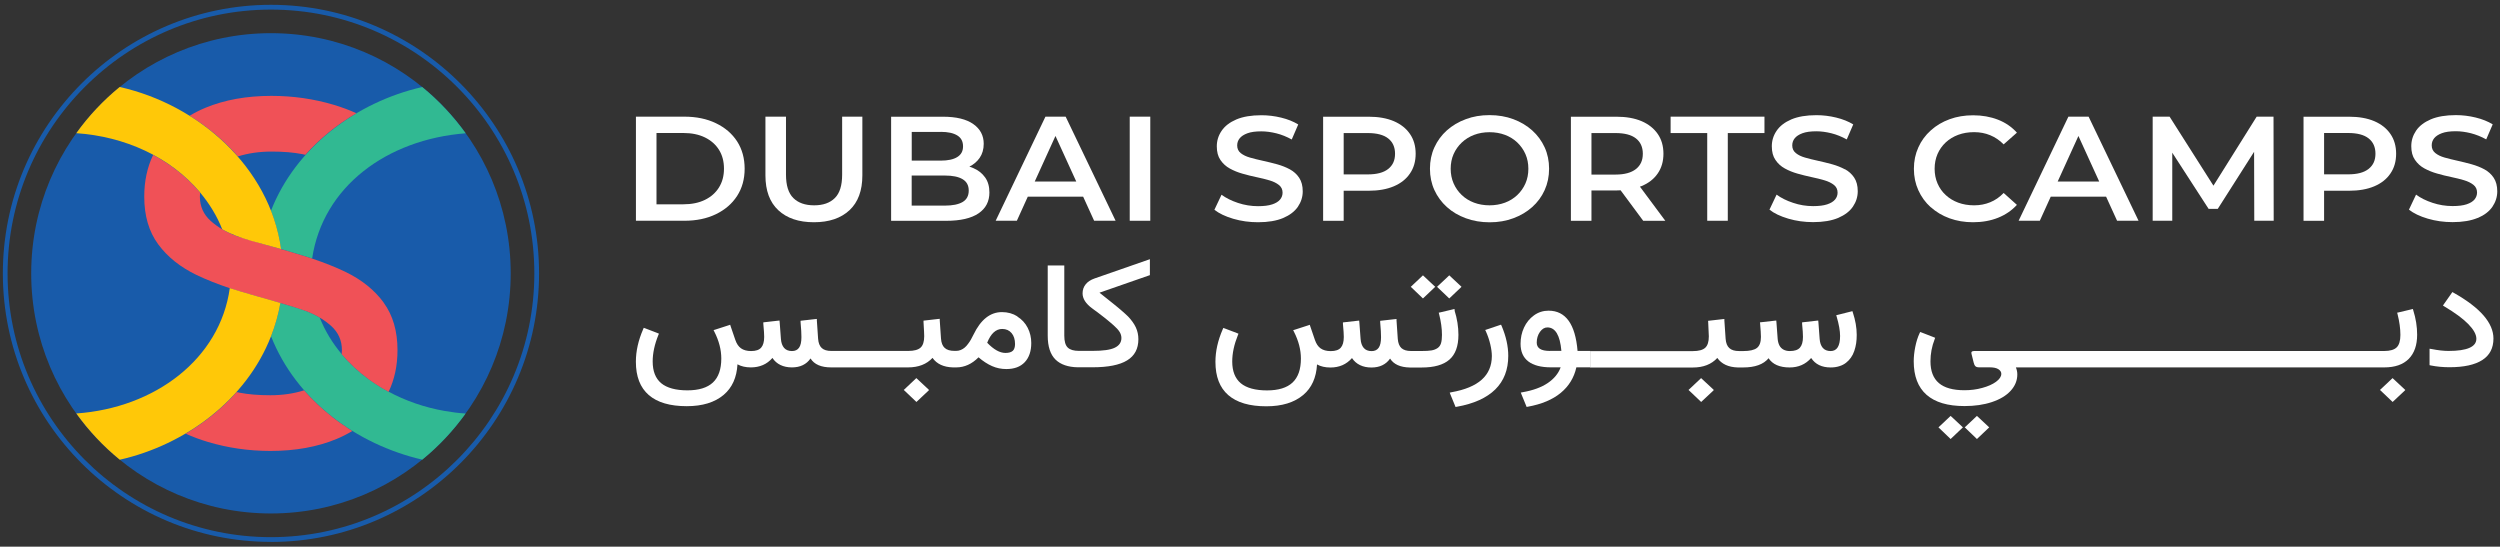 <svg width="439" height="96" viewBox="0 0 439 96" fill="none" xmlns="http://www.w3.org/2000/svg">
<rect x="0" y="0" width="439" height="96" fill="#333333" stroke="none"/>
<g clip-path="url(#clip0_2_630)">
<path d="M115.28 35.895V23.355H120C121.46 23.355 122.72 23.615 123.79 24.135C124.85 24.655 125.68 25.385 126.26 26.315C126.84 27.245 127.13 28.345 127.13 29.615C127.13 30.885 126.84 31.965 126.26 32.905C125.68 33.845 124.85 34.575 123.79 35.095C122.72 35.615 121.46 35.875 120 35.875H115.28V35.895ZM125.71 37.615C127.3 36.845 128.54 35.785 129.43 34.415C130.32 33.045 130.76 31.445 130.76 29.625C130.76 27.805 130.31 26.175 129.43 24.815C128.54 23.455 127.3 22.395 125.71 21.635C124.12 20.865 122.27 20.485 120.16 20.485H111.67V38.765H120.16C122.27 38.765 124.12 38.385 125.71 37.615Z" fill="white"/>
<path d="M142.94 39.025C145.59 39.025 147.66 38.315 149.17 36.915C150.68 35.505 151.43 33.465 151.43 30.805V20.485H147.88V30.675C147.88 32.555 147.46 33.925 146.6 34.775C145.75 35.625 144.54 36.055 142.96 36.055C141.38 36.055 140.17 35.625 139.31 34.775C138.45 33.925 138.02 32.555 138.02 30.675V20.485H134.41V30.805C134.41 33.465 135.16 35.505 136.67 36.915C138.18 38.325 140.26 39.025 142.93 39.025" fill="white"/>
<path d="M160.09 36.105V30.825H165.92C167.27 30.825 168.31 31.035 169.03 31.465C169.75 31.895 170.11 32.555 170.11 33.465C170.11 34.375 169.75 35.055 169.03 35.475C168.31 35.895 167.27 36.105 165.92 36.105H160.09ZM165.2 23.155C166.46 23.155 167.42 23.365 168.1 23.785C168.78 24.205 169.11 24.835 169.11 25.695C169.11 26.555 168.77 27.155 168.1 27.575C167.43 27.995 166.46 28.205 165.2 28.205H160.1V23.165H165.2V23.155ZM171.83 37.465C173.11 36.595 173.74 35.375 173.74 33.805C173.74 32.745 173.49 31.855 172.98 31.145C172.47 30.435 171.78 29.885 170.91 29.515C170.69 29.415 170.46 29.335 170.22 29.265C170.96 28.895 171.57 28.385 172.02 27.735C172.5 27.045 172.74 26.215 172.74 25.245C172.74 23.795 172.13 22.645 170.91 21.785C169.69 20.925 167.91 20.495 165.58 20.495H156.48V38.775H166.14C168.66 38.775 170.55 38.335 171.83 37.465Z" fill="white"/>
<path d="M185.34 23.875L188.99 31.875H181.7L185.34 23.875ZM180.49 34.535H190.2L192.13 38.765H195.9L187.13 20.485H183.58L174.84 38.765H178.56L180.48 34.535H180.49Z" fill="white"/>
<path d="M201.99 20.485H198.38V38.765H201.99V20.485Z" fill="white"/>
<path d="M223.38 35.895C222.75 36.105 221.93 36.205 220.91 36.205C219.71 36.205 218.53 36.015 217.39 35.635C216.25 35.255 215.28 34.775 214.5 34.195L213.25 36.835C214.07 37.485 215.17 38.005 216.55 38.415C217.94 38.825 219.39 39.025 220.91 39.025C222.69 39.025 224.16 38.775 225.32 38.285C226.49 37.785 227.35 37.125 227.91 36.305C228.47 35.475 228.76 34.575 228.76 33.605C228.76 32.635 228.55 31.855 228.14 31.225C227.72 30.595 227.18 30.105 226.5 29.735C225.83 29.375 225.08 29.075 224.25 28.845C223.43 28.625 222.6 28.415 221.77 28.235C220.94 28.055 220.18 27.865 219.51 27.675C218.83 27.485 218.29 27.215 217.87 26.885C217.45 26.545 217.25 26.095 217.25 25.545C217.25 25.075 217.39 24.655 217.68 24.295C217.97 23.935 218.42 23.635 219.04 23.405C219.66 23.175 220.47 23.065 221.47 23.065C222.32 23.065 223.21 23.185 224.14 23.415C225.06 23.645 225.96 24.015 226.83 24.495L227.97 21.855C227.12 21.335 226.12 20.935 224.97 20.655C223.82 20.375 222.67 20.235 221.5 20.235C219.72 20.235 218.26 20.485 217.1 20.975C215.94 21.475 215.08 22.135 214.52 22.965C213.95 23.795 213.67 24.705 213.67 25.695C213.67 26.685 213.88 27.475 214.31 28.095C214.74 28.725 215.28 29.225 215.96 29.595C216.63 29.965 217.38 30.275 218.21 30.505C219.03 30.745 219.86 30.945 220.68 31.115C221.5 31.285 222.25 31.475 222.93 31.675C223.61 31.875 224.15 32.145 224.58 32.485C225.01 32.825 225.22 33.275 225.22 33.835C225.22 34.285 225.07 34.695 224.78 35.045C224.48 35.405 224.02 35.685 223.39 35.895" fill="white"/>
<path d="M243.76 24.305C244.56 24.935 244.97 25.825 244.97 26.995C244.97 28.165 244.57 29.035 243.76 29.675C242.95 30.315 241.76 30.625 240.17 30.625H235.95V23.365H240.17C241.76 23.365 242.96 23.675 243.76 24.305ZM235.95 33.495H240.33C242.05 33.495 243.52 33.235 244.75 32.715C245.98 32.195 246.93 31.445 247.59 30.465C248.26 29.495 248.59 28.335 248.59 26.995C248.59 25.655 248.26 24.495 247.59 23.525C246.92 22.545 245.98 21.805 244.75 21.275C243.52 20.755 242.05 20.495 240.33 20.495H232.34V38.775H235.95V33.495Z" fill="white"/>
<path d="M267.87 32.205C267.53 32.985 267.05 33.665 266.44 34.245C265.83 34.825 265.11 35.275 264.28 35.585C263.45 35.895 262.54 36.055 261.56 36.055C260.58 36.055 259.67 35.895 258.84 35.585C258.01 35.275 257.29 34.825 256.68 34.245C256.07 33.665 255.59 32.975 255.25 32.195C254.91 31.415 254.74 30.555 254.74 29.635C254.74 28.715 254.91 27.835 255.25 27.065C255.59 26.295 256.07 25.615 256.69 25.025C257.31 24.445 258.03 23.995 258.85 23.685C259.67 23.375 260.58 23.215 261.56 23.215C262.54 23.215 263.45 23.375 264.28 23.685C265.11 23.995 265.83 24.445 266.44 25.025C267.05 25.615 267.53 26.285 267.87 27.065C268.21 27.835 268.38 28.695 268.38 29.635C268.38 30.575 268.21 31.435 267.87 32.205ZM271.24 33.385C271.76 32.235 272.02 30.985 272.02 29.625C272.02 28.265 271.76 27.015 271.24 25.875C270.72 24.735 269.99 23.745 269.05 22.895C268.11 22.055 267 21.395 265.74 20.925C264.47 20.455 263.08 20.215 261.56 20.215C260.04 20.215 258.67 20.445 257.4 20.925C256.12 21.395 255.01 22.055 254.07 22.895C253.13 23.735 252.4 24.735 251.88 25.875C251.36 27.015 251.1 28.265 251.1 29.625C251.1 30.985 251.36 32.235 251.88 33.375C252.4 34.515 253.13 35.505 254.07 36.355C255.01 37.205 256.12 37.855 257.4 38.325C258.68 38.795 260.07 39.035 261.59 39.035C263.11 39.035 264.47 38.795 265.74 38.325C267.01 37.855 268.11 37.205 269.05 36.365C269.99 35.525 270.72 34.535 271.24 33.385Z" fill="white"/>
<path d="M287.27 24.305C288.07 24.935 288.48 25.825 288.48 26.995C288.48 28.165 288.08 29.045 287.27 29.685C286.46 30.325 285.27 30.655 283.68 30.655H279.46V23.365H283.68C285.27 23.365 286.47 23.675 287.27 24.305ZM279.45 33.445H283.83C284.09 33.445 284.33 33.425 284.58 33.415L288.55 38.775H292.43L287.97 32.775C288.06 32.735 288.17 32.715 288.26 32.675C289.49 32.165 290.44 31.425 291.1 30.455C291.77 29.485 292.1 28.335 292.1 26.995C292.1 25.655 291.77 24.495 291.1 23.525C290.43 22.555 289.49 21.805 288.26 21.275C287.03 20.755 285.56 20.495 283.84 20.495H275.85V38.775H279.46V33.445H279.45Z" fill="white"/>
<path d="M299.79 38.765H303.4V23.365H309.84V20.485H293.36V23.365H299.79V38.765Z" fill="white"/>
<path d="M323.97 29.735C323.29 29.375 322.55 29.075 321.72 28.845C320.9 28.625 320.07 28.415 319.24 28.235C318.41 28.055 317.65 27.865 316.98 27.675C316.3 27.485 315.76 27.215 315.34 26.875C314.92 26.535 314.72 26.085 314.72 25.535C314.72 25.065 314.86 24.645 315.15 24.285C315.44 23.925 315.89 23.625 316.51 23.395C317.13 23.165 317.94 23.055 318.94 23.055C319.79 23.055 320.68 23.175 321.6 23.405C322.52 23.635 323.42 24.005 324.29 24.485L325.43 21.845C324.58 21.325 323.58 20.925 322.43 20.645C321.28 20.365 320.13 20.225 318.96 20.225C317.18 20.225 315.72 20.475 314.56 20.965C313.4 21.465 312.54 22.125 311.98 22.955C311.41 23.785 311.13 24.695 311.13 25.685C311.13 26.675 311.34 27.465 311.77 28.085C312.19 28.715 312.74 29.215 313.42 29.585C314.09 29.955 314.84 30.265 315.67 30.495C316.5 30.725 317.32 30.935 318.14 31.105C318.96 31.275 319.71 31.465 320.39 31.665C321.06 31.865 321.61 32.135 322.04 32.475C322.47 32.815 322.68 33.265 322.68 33.825C322.68 34.275 322.53 34.685 322.24 35.035C321.94 35.395 321.48 35.675 320.85 35.885C320.22 36.095 319.4 36.195 318.38 36.195C317.18 36.195 316 36.005 314.86 35.615C313.71 35.235 312.75 34.755 311.97 34.175L310.72 36.815C311.53 37.465 312.64 37.985 314.02 38.395C315.41 38.805 316.86 39.005 318.38 39.005C320.16 39.005 321.63 38.755 322.79 38.265C323.95 37.765 324.82 37.105 325.38 36.275C325.94 35.445 326.22 34.545 326.22 33.575C326.22 32.605 326.01 31.825 325.6 31.195C325.18 30.565 324.64 30.075 323.96 29.705" fill="white"/>
<path d="M339.04 36.375C339.97 37.215 341.07 37.875 342.34 38.335C343.61 38.795 344.98 39.025 346.46 39.025C348.07 39.025 349.53 38.765 350.84 38.245C352.15 37.725 353.26 36.965 354.17 35.975L351.84 33.885C351.14 34.615 350.35 35.165 349.48 35.515C348.61 35.875 347.67 36.055 346.65 36.055C345.63 36.055 344.7 35.895 343.86 35.585C343.02 35.275 342.29 34.825 341.67 34.255C341.05 33.685 340.57 33.005 340.23 32.215C339.89 31.435 339.72 30.565 339.72 29.635C339.72 28.705 339.89 27.835 340.23 27.045C340.57 26.265 341.05 25.585 341.67 25.005C342.29 24.435 343.02 23.985 343.86 23.675C344.7 23.365 345.63 23.205 346.65 23.205C347.67 23.205 348.61 23.385 349.48 23.745C350.35 24.105 351.14 24.635 351.84 25.355L354.17 23.295C353.26 22.285 352.15 21.525 350.84 21.015C349.53 20.505 348.07 20.245 346.48 20.245C344.98 20.245 343.6 20.475 342.35 20.935C341.09 21.395 339.99 22.045 339.05 22.895C338.11 23.735 337.37 24.735 336.86 25.885C336.34 27.035 336.08 28.285 336.08 29.645C336.08 31.005 336.34 32.255 336.86 33.405C337.38 34.555 338.1 35.555 339.04 36.395" fill="white"/>
<path d="M364.97 23.875L368.62 31.875H361.33L364.97 23.875ZM360.12 34.535H369.83L371.76 38.765H375.53L366.76 20.485H363.21L354.47 38.765H358.19L360.11 34.535H360.12Z" fill="white"/>
<path d="M381.45 26.815L387.83 36.675H389.44L395.82 26.655L395.85 38.765H399.26L399.23 20.485H396.27L388.68 32.605L380.98 20.485H378.01V38.765H381.45V26.815Z" fill="white"/>
<path d="M408.11 23.355H412.33C413.92 23.355 415.12 23.665 415.92 24.295C416.72 24.925 417.13 25.815 417.13 26.985C417.13 28.155 416.73 29.025 415.92 29.665C415.11 30.305 413.92 30.615 412.33 30.615H408.11V23.355ZM408.11 33.495H412.49C414.21 33.495 415.69 33.235 416.92 32.715C418.15 32.195 419.1 31.445 419.76 30.465C420.43 29.495 420.76 28.335 420.76 26.995C420.76 25.655 420.43 24.495 419.76 23.525C419.09 22.545 418.15 21.805 416.92 21.275C415.69 20.755 414.22 20.495 412.49 20.495H404.5V38.775H408.11V33.495Z" fill="white"/>
<path d="M435.08 38.285C436.25 37.785 437.11 37.125 437.67 36.305C438.23 35.475 438.52 34.575 438.52 33.605C438.52 32.635 438.31 31.855 437.9 31.225C437.48 30.595 436.94 30.105 436.26 29.735C435.59 29.375 434.84 29.075 434.01 28.845C433.19 28.615 432.36 28.415 431.53 28.225C430.7 28.045 429.94 27.855 429.27 27.665C428.59 27.475 428.05 27.205 427.63 26.865C427.21 26.525 427.01 26.075 427.01 25.525C427.01 25.055 427.15 24.635 427.44 24.275C427.73 23.915 428.18 23.615 428.8 23.385C429.42 23.155 430.23 23.045 431.23 23.045C432.08 23.045 432.97 23.165 433.89 23.395C434.81 23.635 435.71 23.995 436.58 24.475L437.72 21.835C436.87 21.315 435.87 20.915 434.72 20.635C433.57 20.355 432.42 20.215 431.25 20.215C429.47 20.215 428.01 20.465 426.85 20.955C425.69 21.455 424.83 22.115 424.27 22.935C423.71 23.765 423.42 24.675 423.42 25.665C423.42 26.655 423.63 27.445 424.06 28.065C424.49 28.695 425.03 29.195 425.71 29.565C426.39 29.935 427.13 30.245 427.96 30.475C428.78 30.715 429.61 30.915 430.43 31.085C431.25 31.255 432 31.445 432.68 31.645C433.35 31.845 433.9 32.115 434.33 32.455C434.76 32.795 434.97 33.245 434.97 33.805C434.97 34.255 434.82 34.665 434.53 35.025C434.23 35.385 433.77 35.665 433.14 35.875C432.51 36.085 431.69 36.185 430.67 36.185C429.47 36.185 428.29 35.995 427.15 35.615C426 35.235 425.04 34.755 424.26 34.175L423.01 36.815C423.82 37.455 424.92 37.985 426.31 38.395C427.7 38.805 429.15 39.005 430.67 39.005C432.45 39.005 433.92 38.755 435.08 38.265" fill="white"/>
<path d="M161.01 66.485L160.91 66.395L160.81 66.485L158.8 68.385L158.7 68.475L158.8 68.565L160.83 70.495L160.92 70.585L161.01 70.505L163.05 68.585L163.15 68.485L163.05 68.395L161.01 66.485Z" fill="white"/>
<path d="M177.84 61.605C177.57 61.855 177.14 61.975 176.55 61.975C175.56 61.975 174.49 61.375 173.35 60.185C173.99 58.575 174.87 57.765 175.99 57.765C176.68 57.765 177.22 58.005 177.63 58.485C178.04 58.965 178.24 59.615 178.24 60.425C178.24 60.965 178.1 61.365 177.84 61.615M178.67 55.565C177.87 55.055 176.96 54.805 175.94 54.805C173.88 54.805 172.22 56.125 170.95 58.755C170.79 59.075 170.64 59.365 170.5 59.615C170.36 59.865 170.19 60.125 169.99 60.385C169.8 60.655 169.6 60.865 169.4 61.035C169.2 61.205 168.97 61.345 168.71 61.455C168.45 61.565 168.18 61.615 167.89 61.615H167.61C166.84 61.615 166.27 61.445 165.89 61.095C165.51 60.755 165.3 60.215 165.24 59.475L165.02 56.255V55.985L164.71 56.015L162.43 56.275L162.17 56.305V56.555C162.26 57.965 162.29 58.795 162.29 59.045C162.29 59.975 162.08 60.645 161.66 61.035C161.24 61.425 160.51 61.625 159.48 61.625H145.96C145.23 61.625 144.67 61.455 144.3 61.115C143.93 60.775 143.72 60.235 143.66 59.505L143.44 56.275V56.005L143.13 56.035L140.84 56.295L140.58 56.325V56.575C140.69 57.745 140.73 58.615 140.73 59.195C140.73 60.055 140.59 60.675 140.31 61.065C140.03 61.455 139.62 61.645 139.07 61.645C138.47 61.645 138 61.455 137.68 61.085C137.36 60.705 137.18 60.185 137.13 59.525L136.91 56.565L136.88 56.285L136.6 56.315L134.3 56.575L134.04 56.605V56.865C134.15 57.995 134.19 58.755 134.19 59.165C134.19 60.015 134.01 60.645 133.66 61.045C133.31 61.445 132.72 61.645 131.89 61.645C131.15 61.645 130.56 61.475 130.12 61.165C129.68 60.855 129.35 60.355 129.12 59.685L128.3 57.285L128.22 57.025L127.96 57.115L125.58 57.885L125.3 57.965L125.44 58.245C126.26 59.855 126.66 61.425 126.66 62.955C126.66 64.845 126.17 66.245 125.19 67.165C124.21 68.085 122.71 68.545 120.7 68.545C118.69 68.545 117.1 68.125 116.1 67.285C115.1 66.445 114.61 65.175 114.61 63.465C114.61 62.035 114.94 60.485 115.61 58.825L115.71 58.595L115.46 58.485L113.3 57.655L113.04 57.565L112.94 57.805C112.09 59.755 111.66 61.655 111.66 63.525C111.66 66.105 112.41 68.055 113.92 69.365C115.43 70.675 117.65 71.325 120.6 71.325C123.34 71.325 125.51 70.665 127.08 69.335C128.56 68.085 129.37 66.305 129.5 63.975C130.15 64.335 130.94 64.515 131.86 64.515C132.63 64.515 133.33 64.375 133.96 64.105C134.59 63.835 135.15 63.415 135.64 62.855C136 63.405 136.47 63.815 137.05 64.095C137.63 64.375 138.3 64.515 139.06 64.515C140.51 64.515 141.6 63.995 142.33 62.945C142.98 63.995 144.19 64.515 145.96 64.515H159.45C161.29 64.515 162.72 63.955 163.75 62.845C164.5 63.915 165.7 64.465 167.32 64.515H167.54H167.92C169.36 64.515 170.66 63.925 171.83 62.745C172.62 63.425 173.41 63.935 174.2 64.285C174.99 64.635 175.83 64.805 176.71 64.805C178.11 64.805 179.19 64.405 179.95 63.595C180.71 62.785 181.09 61.665 181.09 60.235C181.09 59.265 180.88 58.375 180.46 57.555C180.04 56.735 179.43 56.075 178.63 55.575" fill="white"/>
<path d="M190.64 49.935C190.28 50.375 190.1 50.905 190.1 51.515C190.1 52.445 190.66 53.325 191.78 54.145C191.82 54.175 191.95 54.285 192.18 54.445C192.41 54.615 192.57 54.725 192.64 54.775C192.72 54.835 192.86 54.935 193.07 55.105C193.28 55.265 193.44 55.385 193.55 55.475C193.66 55.555 193.81 55.675 194.01 55.835C194.21 55.995 194.38 56.125 194.52 56.245C194.66 56.365 194.83 56.495 195.01 56.655C195.2 56.805 195.37 56.965 195.54 57.115C196.02 57.535 196.37 57.915 196.59 58.265C196.81 58.615 196.92 58.975 196.92 59.355C196.92 60.115 196.53 60.685 195.76 61.055C194.99 61.435 193.68 61.615 191.83 61.615H189.46C188.56 61.615 187.91 61.425 187.5 61.035C187.09 60.645 186.89 59.945 186.89 58.945V46.615H183.98V58.935C183.98 60.845 184.44 62.255 185.36 63.155C186.25 64.015 187.55 64.465 189.25 64.495H189.45H191.83C194.57 64.495 196.61 64.095 197.92 63.285C199.24 62.485 199.9 61.245 199.9 59.565C199.9 58.825 199.75 58.135 199.45 57.485C199.15 56.845 198.69 56.205 198.08 55.565C197.92 55.415 197.76 55.265 197.59 55.105C197.42 54.945 197.21 54.765 196.98 54.565C196.74 54.365 196.54 54.185 196.37 54.045C196.2 53.895 195.94 53.685 195.61 53.425C195.28 53.155 195.03 52.955 194.86 52.825C194.69 52.695 194.4 52.455 193.97 52.115C193.54 51.775 193.24 51.535 193.07 51.395L201.92 48.315V45.515L192.21 48.895C191.52 49.135 191 49.485 190.64 49.925" fill="white"/>
<path d="M255.46 54.495L255.39 54.255L255.13 54.325L252.9 54.855L252.64 54.905L252.71 55.165C253.04 56.475 253.21 57.695 253.21 58.815C253.21 59.425 253.15 59.915 253.04 60.275C252.93 60.635 252.73 60.925 252.43 61.125C252.13 61.325 251.78 61.465 251.36 61.535C250.94 61.605 250.38 61.635 249.68 61.635H247.75C247.02 61.635 246.47 61.465 246.09 61.125C245.72 60.785 245.51 60.245 245.45 59.515L245.23 56.285V56.015L244.93 56.045L242.63 56.305L242.36 56.335V56.585C242.47 57.755 242.51 58.625 242.51 59.205C242.51 60.065 242.37 60.685 242.09 61.075C241.81 61.465 241.4 61.655 240.85 61.655C240.25 61.655 239.79 61.465 239.47 61.095C239.15 60.715 238.97 60.195 238.92 59.535L238.7 56.575L238.67 56.295L238.39 56.325L236.09 56.585L235.82 56.615V56.875C235.93 58.005 235.97 58.765 235.97 59.175C235.97 60.035 235.79 60.655 235.44 61.055C235.09 61.455 234.5 61.655 233.67 61.655C232.93 61.655 232.34 61.485 231.9 61.175C231.46 60.865 231.13 60.365 230.9 59.695L230.08 57.295L230 57.035L229.74 57.125L227.36 57.895L227.08 57.975L227.22 58.255C228.04 59.865 228.44 61.435 228.44 62.965C228.44 64.855 227.95 66.255 226.97 67.175C225.99 68.095 224.49 68.555 222.48 68.555C220.47 68.555 218.88 68.135 217.88 67.295C216.88 66.455 216.38 65.185 216.38 63.475C216.38 62.045 216.71 60.495 217.38 58.835L217.48 58.605L217.23 58.495L215.07 57.675L214.81 57.585L214.71 57.825C213.86 59.775 213.43 61.675 213.43 63.545C213.43 66.125 214.18 68.075 215.69 69.385C217.2 70.695 219.42 71.345 222.37 71.345C225.11 71.345 227.27 70.685 228.85 69.355C230.33 68.105 231.14 66.325 231.27 63.995C231.92 64.355 232.71 64.535 233.63 64.535C234.4 64.535 235.1 64.395 235.73 64.125C236.36 63.845 236.92 63.435 237.41 62.875C237.77 63.425 238.24 63.835 238.82 64.115C239.4 64.395 240.07 64.535 240.83 64.535C242.28 64.535 243.37 64.005 244.1 62.965C244.73 63.975 245.89 64.495 247.56 64.535H249.63C251.83 64.535 253.46 64.075 254.51 63.155C255.57 62.235 256.1 60.785 256.1 58.805C256.1 57.385 255.87 55.955 255.42 54.525" fill="white"/>
<path d="M247.73 50.365L247.83 50.455L249.77 52.315L249.87 52.405L249.97 52.315L251.93 50.455L252.03 50.365L251.93 50.275L249.97 48.445L249.87 48.345L249.77 48.445L247.83 50.275L247.73 50.365Z" fill="white"/>
<path d="M254.39 52.315L254.49 52.405L254.59 52.315L256.55 50.455L256.64 50.365L256.55 50.275L254.59 48.445L254.49 48.345L254.39 48.445L252.44 50.275L252.35 50.365L252.44 50.455L254.39 52.315Z" fill="white"/>
<path d="M263.58 57.015L263.33 57.095L261.08 57.855L260.8 57.945L260.93 58.205C261.26 58.945 261.52 59.705 261.7 60.485C261.88 61.265 261.97 61.945 261.97 62.535C261.96 64.235 261.37 65.615 260.2 66.665C259.03 67.715 257.26 68.455 254.89 68.875L254.57 68.945L254.68 69.235L255.51 71.255L255.59 71.465L255.83 71.425C258.81 70.895 261.05 69.875 262.57 68.385C264.09 66.885 264.85 64.925 264.85 62.485C264.85 60.805 264.46 59.065 263.7 57.265L263.59 57.025L263.58 57.015Z" fill="white"/>
<path d="M272.21 61.625C271.38 61.625 270.79 61.505 270.41 61.255C270.04 61.015 269.85 60.645 269.85 60.165C269.85 59.445 270.04 58.815 270.41 58.285C270.79 57.755 271.22 57.495 271.72 57.495C273.12 57.495 273.94 58.875 274.18 61.615H272.19L272.21 61.625ZM278.09 61.625H277.02C276.63 56.915 274.93 54.555 271.93 54.555C270.99 54.555 270.13 54.825 269.37 55.375C268.61 55.925 268.03 56.635 267.62 57.515C267.21 58.395 267.01 59.345 267.01 60.365C267.01 61.735 267.46 62.765 268.37 63.465C269.28 64.155 270.6 64.505 272.35 64.505H274.05C273.65 65.595 272.89 66.515 271.78 67.265C270.67 68.015 269.2 68.555 267.37 68.875L267.05 68.935L267.16 69.225L267.99 71.245L268.07 71.455L268.31 71.415C270.71 70.975 272.63 70.175 274.06 68.995C275.49 67.815 276.41 66.315 276.81 64.505H279.25V61.625H278.09Z" fill="white"/>
<path d="M298.81 66.485L298.71 66.395L298.62 66.485L296.6 68.385L296.5 68.475L296.6 68.565L298.63 70.495L298.73 70.585L298.81 70.505L300.86 68.585L300.95 68.485L300.86 68.395L298.81 66.485Z" fill="white"/>
<path d="M325.31 54.625L325.06 54.695L322.72 55.285L322.44 55.355L322.52 55.605C322.92 56.975 323.12 58.105 323.12 58.995C323.12 60.755 322.57 61.645 321.46 61.645C320.86 61.645 320.4 61.455 320.08 61.085C319.76 60.705 319.58 60.195 319.53 59.525L319.31 56.565L319.28 56.285L319 56.315L316.71 56.575L316.45 56.605V56.865C316.56 57.935 316.6 58.705 316.6 59.165C316.6 60.025 316.42 60.645 316.07 61.045C315.72 61.445 315.13 61.645 314.3 61.645C313.86 61.645 313.48 61.555 313.17 61.385C312.86 61.215 312.62 60.965 312.46 60.655C312.3 60.335 312.2 59.965 312.16 59.525L311.94 56.565L311.91 56.285L311.63 56.315L309.33 56.575L309.05 56.605L309.08 56.865C309.17 57.915 309.22 58.685 309.22 59.165C309.22 60.095 308.98 60.745 308.51 61.105C308.04 61.465 307.24 61.645 306.13 61.645H305.39C304.62 61.645 304.05 61.475 303.67 61.125C303.29 60.785 303.08 60.245 303.02 59.505L302.8 56.285V56.015L302.49 56.045L300.21 56.305L299.94 56.335L299.96 56.585C300.03 58.005 300.07 58.825 300.07 59.075C300.07 60.005 299.86 60.675 299.44 61.065C299.02 61.455 298.29 61.655 297.26 61.655H279.23V64.535H297.26C299.1 64.535 300.53 63.975 301.56 62.855C302.31 63.925 303.51 64.475 305.13 64.525H306.09C308.19 64.525 309.67 63.985 310.56 62.905C311.27 63.985 312.51 64.525 314.26 64.525C315.8 64.525 317.06 63.975 318.04 62.865C318.77 63.975 319.91 64.525 321.46 64.525C322.02 64.525 322.52 64.455 322.98 64.305C323.44 64.165 323.83 63.965 324.16 63.705C324.49 63.445 324.78 63.145 325.02 62.805C325.27 62.455 325.46 62.075 325.61 61.635C325.76 61.195 325.87 60.745 325.94 60.285C326.01 59.825 326.04 59.325 326.04 58.805C326.04 57.545 325.81 56.235 325.36 54.875L325.28 54.645L325.31 54.625Z" fill="white"/>
<path d="M342.63 73.125L342.53 73.035L342.43 73.125L340.49 74.955L340.389 75.045L340.49 75.135L342.43 76.995L342.53 77.095L342.63 76.995L344.59 75.135L344.69 75.045L344.59 74.955L342.63 73.125Z" fill="white"/>
<path d="M347.25 73.125L347.15 73.035L347.05 73.125L345.11 74.955L345.01 75.045L345.11 75.135L347.05 76.995L347.15 77.095L347.25 76.995L349.21 75.135L349.31 75.045L349.21 74.955L347.25 73.125Z" fill="white"/>
<path d="M423.69 54.255L423.42 54.325L421.2 54.855L420.94 54.905L421.01 55.165C421.34 56.475 421.51 57.695 421.51 58.815C421.51 59.845 421.29 60.575 420.86 60.995C420.43 61.415 419.7 61.635 418.68 61.635H346.68C346.27 61.635 346.11 61.795 346.19 62.115L346.57 63.645C346.64 63.955 346.75 64.175 346.88 64.305C347.01 64.445 347.24 64.505 347.57 64.505H349.42C350.08 64.505 350.58 64.615 350.92 64.835C351.26 65.055 351.43 65.325 351.43 65.645C351.43 66.125 351.12 66.585 350.51 67.035C349.9 67.485 349.09 67.845 348.09 68.115C347.09 68.395 346.05 68.525 344.96 68.525C342.94 68.525 341.44 68.105 340.46 67.265C339.48 66.425 338.99 65.155 338.99 63.455C338.99 62.125 339.23 60.825 339.73 59.555L339.81 59.315L339.57 59.215L337.43 58.385L337.18 58.295L337.07 58.535C336.75 59.215 336.5 60.015 336.32 60.915C336.14 61.825 336.05 62.665 336.05 63.445C336.05 66.045 336.8 68.005 338.3 69.325C339.8 70.645 342.02 71.305 344.97 71.305C346.76 71.305 348.36 71.075 349.77 70.605C351.18 70.135 352.28 69.485 353.06 68.635C353.84 67.785 354.24 66.825 354.24 65.745C354.24 65.335 354.16 64.925 353.99 64.515H418.68C420.56 64.515 421.99 64.015 422.98 63.015C423.96 62.015 424.45 60.605 424.45 58.775C424.45 57.355 424.22 55.925 423.77 54.495L423.7 54.255H423.69Z" fill="white"/>
<path d="M420.23 66.485L420.13 66.395L420.04 66.485L418.02 68.385L417.92 68.475L418.02 68.565L420.05 70.495L420.15 70.585L420.23 70.505L422.28 68.585L422.37 68.485L422.28 68.395L420.23 66.485Z" fill="white"/>
<path d="M430.86 51.415L430.64 51.285L430.49 51.495L429.13 53.435L428.98 53.655L429.22 53.805C431.09 54.915 432.5 55.955 433.44 56.915C434.38 57.885 434.85 58.735 434.85 59.485C434.85 60.905 433.22 61.625 429.95 61.625C429.12 61.625 428.13 61.515 426.96 61.285L426.63 61.235V64.125L426.85 64.175C427.91 64.385 429 64.485 430.13 64.485C432.66 64.485 434.58 64.065 435.89 63.225C437.2 62.385 437.85 61.125 437.85 59.445C437.85 56.715 435.52 54.035 430.87 51.415" fill="white"/>
<path d="M5.48 48.005C5.48 24.715 24.331 5.825 47.581 5.825C70.831 5.825 89.68 24.705 89.68 47.995C89.68 71.285 70.831 90.165 47.581 90.165C24.331 90.165 5.48 71.295 5.48 48.005Z" fill="#185BAA"/>
<path d="M54.81 45.405C56.69 32.765 67.94 24.485 81.77 23.405C79.59 20.375 77.03 17.645 74.14 15.285C62.56 17.915 51.93 25.865 47.58 37.015C48.43 39.175 49.03 41.425 49.36 43.745C49.4 43.755 53.18 44.855 54.81 45.405Z" fill="#31B992"/>
<path d="M78.04 72.155C71.18 70.955 64.51 67.545 60.01 62.195C58.37 60.235 57.05 58.075 56.14 55.755C53.94 54.485 51.95 54.005 49.23 53.205C48.88 55.205 48.33 57.155 47.59 59.035C52 70.235 62.53 78.025 74.15 80.715C77.03 78.365 79.59 75.635 81.76 72.615C80.5 72.535 79.26 72.375 78.03 72.155" fill="#31B992"/>
<path d="M67.37 53.125C65.74 50.905 63.49 49.105 60.61 47.715C58.94 46.915 57 46.145 54.81 45.405C53.23 44.875 49.4 43.755 49.36 43.745C49.02 43.645 42.79 41.895 41.56 41.455C40.65 41.125 39.8 40.725 39.02 40.265C38.29 39.835 37.62 39.345 37 38.795C35.73 37.655 35.1 36.235 35.1 34.535C35.1 34.295 35.12 34.055 35.14 33.825C32.93 31.195 30.13 28.945 26.89 27.205C25.85 29.375 25.33 31.815 25.33 34.535C25.33 37.885 26.14 40.665 27.77 42.885C29.4 45.105 31.65 46.905 34.53 48.295C36.2 49.095 38.14 49.865 40.33 50.605C41.91 51.135 48.46 52.995 49.21 53.205C50.89 53.675 52.35 54.125 53.58 54.565C54.49 54.895 55.34 55.295 56.12 55.755C56.85 56.185 57.52 56.675 58.14 57.225C59.41 58.365 60.04 59.785 60.04 61.485C60.04 61.725 60.02 61.965 60 62.195C61.36 63.815 62.95 65.285 64.72 66.585C64.8 66.645 64.88 66.705 64.96 66.765C65.2 66.935 65.45 67.105 65.7 67.275C65.82 67.355 65.94 67.435 66.07 67.515C66.29 67.655 66.51 67.795 66.73 67.935C66.89 68.035 67.05 68.135 67.21 68.225C67.5 68.395 67.79 68.555 68.08 68.715C68.13 68.745 68.19 68.775 68.24 68.805C69.28 66.635 69.8 64.195 69.8 61.485C69.8 58.135 68.99 55.355 67.36 53.135" fill="#F05157"/>
<path d="M60.86 75.025C60.65 74.885 60.44 74.745 60.24 74.605C60.03 74.465 59.82 74.315 59.62 74.175C59.52 74.105 59.42 74.025 59.31 73.955C59 73.735 58.7 73.505 58.41 73.275C58.41 73.275 58.4 73.265 58.39 73.255C56.57 71.835 54.89 70.255 53.39 68.545C51.58 69.115 49.61 69.405 47.48 69.405C45.35 69.405 43.6 69.255 42.06 68.955C41.89 68.925 41.73 68.875 41.56 68.845C39.03 71.695 36.01 74.155 32.61 76.155C33.83 76.705 35.13 77.195 36.51 77.605C40.02 78.655 43.68 79.185 47.48 79.185C51.86 79.185 55.73 78.485 59.1 77.085C60.09 76.675 61 76.205 61.86 75.685C61.62 75.535 61.39 75.385 61.16 75.235C61.06 75.175 60.96 75.105 60.87 75.045" fill="#F05157"/>
<path d="M41.78 27.465C43.59 26.905 45.55 26.615 47.67 26.615C49.79 26.615 51.55 26.765 53.09 27.065C53.27 27.105 53.44 27.145 53.62 27.185C56.15 24.335 59.18 21.875 62.58 19.885C61.35 19.325 60.04 18.835 58.64 18.415C55.13 17.365 51.47 16.835 47.67 16.835C43.29 16.835 39.42 17.535 36.05 18.935C35.07 19.345 34.16 19.805 33.31 20.325C36.51 22.305 39.37 24.705 41.78 27.465Z" fill="#F05157"/>
<path d="M40.35 50.595C38.63 63.035 27.22 71.635 13.4 72.605C15.58 75.635 18.15 78.375 21.04 80.725C32.6 78.105 43.27 70.175 47.6 59.025C48.34 57.135 48.89 55.185 49.24 53.195C48.18 52.895 41.99 51.145 40.36 50.595" fill="#FFC808"/>
<path d="M35.15 33.815C36.76 35.745 38.1 37.915 39.02 40.255C42.07 42.005 45.81 42.685 49.36 43.735C47.35 29.315 34.87 18.385 21.02 15.275C18.14 17.625 15.57 20.355 13.4 23.385C21.84 23.965 29.82 27.485 35.16 33.805" fill="#FFC808"/>
<path d="M47.58 95.155C21.62 95.155 0.5 74.005 0.5 48.005C0.5 22.005 21.62 0.845 47.58 0.845C73.54 0.845 94.66 21.995 94.66 48.005C94.66 74.015 73.54 95.165 47.58 95.165M47.58 1.685C22.08 1.685 1.33 22.465 1.33 48.005C1.33 73.545 22.08 94.325 47.58 94.325C73.08 94.325 93.83 73.545 93.83 48.005C93.83 22.465 73.08 1.685 47.58 1.685Z" fill="#185BAA"/>
</g>
<defs>
<clipPath id="clip0_2_630">
<rect width="438.15" height="94.31" fill="white" transform="translate(0.5 0.845)"/>
</clipPath>
</defs>
</svg>
